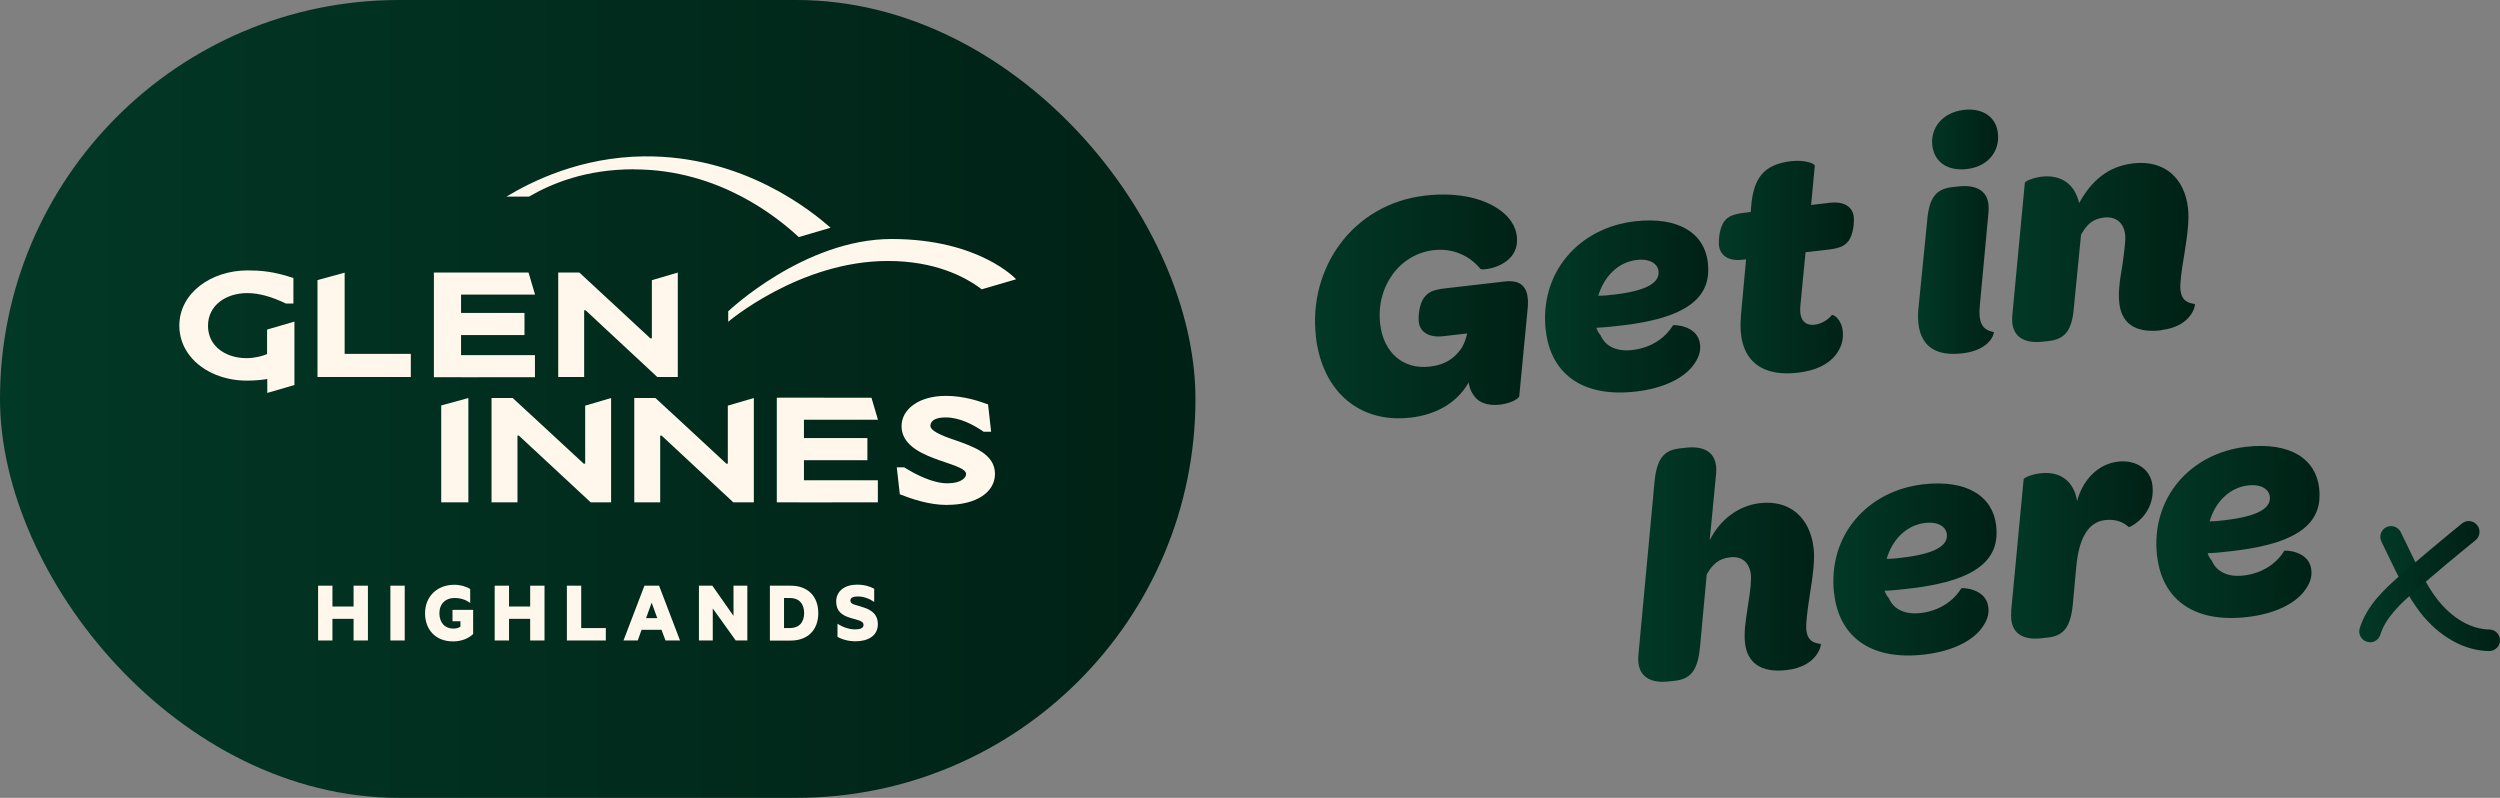 <?xml version="1.0" encoding="UTF-8"?>
<svg id="Layer_2" data-name="Layer 2" xmlns="http://www.w3.org/2000/svg" xmlns:xlink="http://www.w3.org/1999/xlink" viewBox="0 0 245.91 78.48">
  <rect x="0" y="0" width="245.91" height="78.48" fill="#808080" stroke="none"/>
  <defs>
    <style>
      .cls-1 {
        fill: url(#linear-gradient-12);
      }

      .cls-1, .cls-2, .cls-3, .cls-4, .cls-5, .cls-6, .cls-7, .cls-8, .cls-9, .cls-10, .cls-11, .cls-12, .cls-13 {
        stroke-width: 0px;
      }

      .cls-2 {
        fill: url(#linear-gradient);
      }

      .cls-3 {
        fill: #fff7eb;
      }

      .cls-4 {
        fill: url(#linear-gradient-6);
      }

      .cls-5 {
        fill: url(#linear-gradient-11);
      }

      .cls-6 {
        fill: url(#linear-gradient-5);
      }

      .cls-7 {
        fill: url(#linear-gradient-2);
      }

      .cls-8 {
        fill: url(#linear-gradient-7);
      }

      .cls-9 {
        fill: url(#linear-gradient-3);
      }

      .cls-10 {
        fill: url(#linear-gradient-9);
      }

      .cls-11 {
        fill: url(#linear-gradient-8);
      }

      .cls-12 {
        fill: url(#linear-gradient-10);
      }

      .cls-13 {
        fill: url(#linear-gradient-4);
      }
    </style>
    <linearGradient id="linear-gradient" x1="0" y1="39.24" x2="117.59" y2="39.24" gradientUnits="userSpaceOnUse">
      <stop offset="0" stop-color="#023826"/>
      <stop offset="1" stop-color="#002115"/>
    </linearGradient>
    <linearGradient id="linear-gradient-2" x1="129.35" y1="30.14" x2="150.3" y2="30.14" xlink:href="#linear-gradient"/>
    <linearGradient id="linear-gradient-3" x1="151.97" y1="30.14" x2="168.03" y2="30.14" xlink:href="#linear-gradient"/>
    <linearGradient id="linear-gradient-4" x1="169.07" y1="26.29" x2="182.34" y2="26.29" xlink:href="#linear-gradient"/>
    <linearGradient id="linear-gradient-5" x1="188.67" y1="22.79" x2="196.54" y2="22.79" xlink:href="#linear-gradient"/>
    <linearGradient id="linear-gradient-6" x1="197.9" y1="24.84" x2="215.88" y2="24.84" xlink:href="#linear-gradient"/>
    <linearGradient id="linear-gradient-7" x1="161.11" y1="55.54" x2="179.1" y2="55.54" xlink:href="#linear-gradient"/>
    <linearGradient id="linear-gradient-8" x1="180.34" y1="56.01" x2="196.4" y2="56.01" xlink:href="#linear-gradient"/>
    <linearGradient id="linear-gradient-9" x1="197.8" y1="54.1" x2="211.75" y2="54.1" xlink:href="#linear-gradient"/>
    <linearGradient id="linear-gradient-10" x1="212.1" y1="52.32" x2="228.16" y2="52.32" xlink:href="#linear-gradient"/>
    <linearGradient id="linear-gradient-11" x1="234.13" y1="57.9" x2="245.91" y2="57.9" xlink:href="#linear-gradient"/>
    <linearGradient id="linear-gradient-12" x1="232.06" y1="57.21" x2="243.89" y2="57.21" xlink:href="#linear-gradient"/>
  </defs>
  <g id="Layer_1-2" data-name="Layer 1">
    <g>
      <rect class="cls-2" x="0" y="0" width="117.59" height="78.48" rx="39.24" ry="39.24"/>
      <path class="cls-3" d="m28.96,31.63v6.24l-2.67.78v-1.37c-.52.09-1.24.16-2.02.16-2.44,0-4.67-1.04-5.81-2.74-.52-.77-.82-1.67-.82-2.67,0-3.23,3.16-5.43,6.7-5.43,1.19,0,2.53.07,4.52.75v2.51h-.73c-1.41-.68-2.67-1.03-3.8-1.03-2.13,0-3.87,1.22-3.87,3.21,0,.75.24,1.39.65,1.89.68.83,1.83,1.3,3.14,1.3.82,0,1.57-.21,2.02-.4v-2.41l2.67-.78Z"/>
      <path class="cls-3" d="m31.23,37.08v-9.53l2.67-.73v7.99h6.51v2.27h-9.18Z"/>
      <path class="cls-3" d="m43.4,49.41v-9.53l2.67-.73v10.26h-2.67Z"/>
      <g>
        <path class="cls-3" d="m36.19,57.61v5.39h-1.41v-2.13h-2.08v2.13h-1.41v-5.39h1.41v2.05h2.08v-2.05h1.41Z"/>
        <path class="cls-3" d="m39.81,63h-1.41v-5.39h1.41v5.39Z"/>
        <path class="cls-3" d="m45.29,61.64v-.53h-.78v-1.12h2.03v2.38c-.54.5-1.24.72-1.99.72-1.69,0-2.74-1.14-2.74-2.77s1.17-2.8,2.88-2.8c.6,0,1.17.17,1.56.42v1.37c-.41-.3-.9-.49-1.56-.49-.86,0-1.47.57-1.47,1.5s.55,1.51,1.37,1.51c.28,0,.52-.06.69-.19Z"/>
        <path class="cls-3" d="m53.56,57.61v5.39h-1.41v-2.13h-2.08v2.13h-1.41v-5.39h1.41v2.05h2.08v-2.05h1.41Z"/>
        <path class="cls-3" d="m55.76,57.61h1.41v4.17h2.42v1.22h-3.83v-5.39Z"/>
        <path class="cls-3" d="m64.83,57.61l2.06,5.39h-1.43l-.39-1.05h-1.96l-.38,1.05h-1.4l2.06-5.39h1.44Zm-1.29,3.19h1.11l-.55-1.52-.55,1.52Z"/>
        <path class="cls-3" d="m73.51,63h-1.14l-2.26-3.15v3.15h-1.36v-5.39h1.32l2.08,2.97v-2.97h1.36v5.39Z"/>
        <path class="cls-3" d="m75.73,57.61h2.04c1.7,0,2.72,1.05,2.72,2.7s-1.03,2.7-2.72,2.7h-2.04v-5.39Zm1.97,4.17c.9,0,1.4-.57,1.4-1.48s-.5-1.48-1.4-1.48h-.58v2.96h.58Z"/>
        <path class="cls-3" d="m82.38,61.35c.47.32,1.12.56,1.73.56.45,0,.83-.1.83-.43,0-.26-.17-.35-.46-.46l-.82-.24c-.9-.26-1.41-.71-1.41-1.61,0-1.07.9-1.66,2.04-1.66.73,0,1.25.16,1.7.4v1.3c-.48-.33-1.02-.54-1.63-.54-.4,0-.71.11-.71.39,0,.25.17.34.45.43l.82.25c.98.31,1.43.83,1.43,1.65,0,1.17-.99,1.69-2.2,1.69-.72,0-1.37-.2-1.77-.44v-1.3Z"/>
      </g>
      <path class="cls-3" d="m46.49,28.98c.6,0,1.2,0,6.14,0h0s-.64-2.17-.64-2.17c-3.89,0-4.16,0-4.42,0-1.62-.01-3.23,0-4.89,0v10.29c1.82,0,3.61.02,9.94,0v-2.17c-5.34,0-6.3,0-7.27,0,0-.26,0-1.05,0-1.97h6.24v-2.18h-6.24c0-.88,0-1.6,0-1.8.38,0,.76,0,1.13,0Z"/>
      <path class="cls-3" d="m80.22,41.29c.6,0,1.2,0,6.14,0h0s-.64-2.17-.64-2.17c-3.89,0-4.16,0-4.42,0-1.62-.01-3.23,0-4.89,0v10.29c1.82,0,3.61.02,9.94,0v-2.17c-5.34,0-6.3,0-7.27,0,0-.26,0-1.05,0-1.97h6.24v-2.18h-6.24c0-.88,0-1.6,0-1.8.38,0,.76,0,1.13,0Z"/>
      <path class="cls-3" d="m93.17,49.67c-1.78,0-3.49-.59-4.66-1.05l-.3-2.65h.73c1.12.7,2.81,1.57,4.24,1.57s1.85-.59,1.85-.91c0-1.22-6.35-1.36-6.35-4.71,0-1.66,1.69-2.98,4.36-2.98,1.78,0,3.28.52,4.15.84l.3,2.69h-.73c-1.01-.7-2.37-1.41-3.72-1.41-1.5,0-1.52.68-1.52.84,0,.63,1.99,1.24,2.53,1.43,1.64.59,3.82,1.31,3.82,3.28,0,1.83-1.87,3.05-4.69,3.05Z"/>
      <polygon class="cls-3" points="66.67 26.81 66.67 37.08 64.65 37.08 57.6 30.52 57.46 30.52 57.46 37.08 54.91 37.08 54.91 26.81 56.99 26.81 59.32 28.97 63.97 33.28 64.12 33.28 64.12 27.56 66.67 26.81"/>
      <polygon class="cls-3" points="60.11 39.15 60.11 49.41 58.1 49.41 51.04 42.85 50.9 42.85 50.9 49.41 48.35 49.41 48.35 39.15 50.43 39.15 52.76 41.3 57.42 45.61 57.56 45.61 57.56 39.9 60.11 39.15"/>
      <polygon class="cls-3" points="74.15 39.15 74.15 49.41 72.13 49.41 65.08 42.85 64.94 42.85 64.94 49.41 62.39 49.41 62.39 39.15 64.47 39.15 66.8 41.3 71.45 45.61 71.59 45.61 71.59 39.9 74.15 39.15"/>
      <path class="cls-3" d="m96.56,28.46l3.39-.99h0s-3.62-3.96-12.24-3.96-16.08,7.11-16.08,7.11v1.03s7.02-5.98,15.7-5.98c4.67,0,7.64,1.57,9.24,2.79Z"/>
      <path class="cls-3" d="m62.37,16.66c8.46,0,14.27,4.87,16.2,6.66l3.13-.92c-1.86-1.62-8.54-7.12-18.36-7.02-6.27.07-11.03,2.46-13.53,3.96h2.22c2.27-1.31,5.6-2.69,10.34-2.69Z"/>
      <g>
        <g>
          <path class="cls-7" d="m129.44,33.09c-.77-6.66,3.57-13.02,10.74-13.85,3.36-.39,5.99.33,7.55,1.57.85.67,1.37,1.51,1.47,2.43.35,2.98-3.4,3.42-3.58,3.21-.98-1.21-2.62-2.08-4.62-1.84-3.3.38-5.67,3.55-5.24,7.26.32,2.79,2.23,4.5,4.89,4.19,1.11-.13,1.9-.51,2.51-1.1.55-.55.88-1,1.16-2.16l-2.35.27c-1.46.17-2.3-.44-2.41-1.39-.06-.51.02-1.8.55-2.44.36-.46.78-.73,1.99-.87l5.9-.68c1.71-.2,2.45.62,2.27,2.63l-.83,8.65c.02.19-.76.7-1.87.83-1.21.14-2.21-.16-2.73-1.1-.2-.3-.3-.64-.38-1.08-1.04,1.86-3.01,3.15-5.71,3.46-4.95.57-8.68-2.47-9.32-7.99Z"/>
          <path class="cls-9" d="m152.05,32.56c-.67-5.78,3.29-10.16,8.75-10.79,4.35-.5,6.86,1.2,7.19,4.05.36,3.08-1.47,5.38-8.42,6.19-.79.09-1.62.19-2.55.23.1.28.22.52.41.72.45,1.07,1.54,1.65,3.13,1.47,1.84-.21,3.24-1.18,4-2.43.02-.07,2.44-.03,2.66,1.85.09.79-.16,1.43-.74,2.18-.9,1.13-2.74,2.15-5.53,2.48-5.59.65-8.43-2.01-8.89-5.95Zm6.63-3.57c3.49-.4,4.58-1.27,4.46-2.32-.08-.7-.82-1.26-2.15-1.1-1.87.22-3.24,1.69-3.77,3.52.55,0,1.02-.05,1.47-.11Z"/>
          <path class="cls-13" d="m171.24,31.1l.51-5.59-.38.04c-1.3.15-2.17-.39-2.28-1.38-.06-.51.02-1.77.55-2.44.34-.42.79-.67,2-.81l.57-.07.04-.52c.22-2.82,1.25-4.17,3.95-4.48,1.33-.15,2.34.24,2.31.47l-.36,3.84,1.81-.21c1.43-.17,2.26.38,2.38,1.36.06.51-.02,1.77-.55,2.44-.37.43-.79.67-2,.81l-2.19.25-.51,5.3c-.13,1.37.48,1.94,1.4,1.83.67-.08,1.3-.47,1.69-.94.15-.11.94.37,1.08,1.55.1.89-.16,1.66-.69,2.36-.76.96-2.01,1.55-3.72,1.75-4.03.47-5.98-1.65-5.6-5.59Z"/>
          <path class="cls-6" d="m188.71,30.3l.86-8.65c.19-2.24.9-3.06,2.42-3.24l.63-.07c1.65-.19,3.22.3,2.97,2.61l-.83,8.91c-.2,1.89.2,2.58,1.35,2.8.07.02-.21,1.76-3.1,2.1-3.55.41-4.57-1.66-4.31-4.45Zm1.36-15.98c-.2-1.71.97-3.26,3.1-3.51,1.71-.2,3.15.57,3.35,2.28.21,1.78-.97,3.3-3.06,3.54-1.81.21-3.19-.63-3.39-2.31Z"/>
          <path class="cls-4" d="m212.57,32.49c-2.67.31-3.89-.8-4.1-2.64-.11-.95-.03-1.89.3-3.8.19-1.37.33-2.45.27-2.96-.14-1.17-.89-1.83-2.09-1.69-1.08.13-1.66.64-2.25,1.68l-.71,7.22c-.19,2.24-.9,3.06-2.45,3.24l-.63.07c-1.62.19-3.19-.34-2.97-2.61l1.23-13.01c.01-.16.75-.5,1.7-.62,1.21-.14,2.44.23,3.15,1.37.2.33.38.76.5,1.23,1.17-2.13,2.77-3.6,5.3-3.9,3.08-.36,5.06,1.44,5.4,4.39.13,1.11-.03,2.51-.37,4.61-.27,1.57-.44,2.85-.37,3.48.11.92.6,1.25,1.41,1.35.1.02-.23,2.21-3.3,2.57Z"/>
        </g>
        <g>
          <path class="cls-8" d="m171.65,63.27c-.11-.95,0-1.9.3-3.8.23-1.38.33-2.45.27-2.96-.14-1.17-.86-1.83-2.06-1.69-1.08.13-1.69.65-2.28,1.68l-.67,7.22c-.22,2.24-.93,3.07-2.45,3.24l-.63.07c-1.62.19-3.19-.34-2.97-2.61l1.59-17.07c.22-2.24.93-3.07,2.45-3.24l.63-.07c1.65-.19,3.19.31,2.97,2.61l-.63,6.5c.96-1.94,2.72-3.4,4.95-3.66,2.95-.34,4.93,1.45,5.27,4.41.13,1.11-.03,2.51-.37,4.61-.24,1.57-.41,2.85-.34,3.48.11.92.56,1.25,1.41,1.35.1.02-.26,2.22-3.34,2.57-2.63.31-3.89-.8-4.1-2.64Z"/>
          <path class="cls-11" d="m180.41,58.43c-.67-5.78,3.29-10.16,8.75-10.79,4.35-.5,6.86,1.2,7.19,4.05.36,3.08-1.47,5.38-8.42,6.19-.79.09-1.62.19-2.55.23.1.28.22.52.41.72.45,1.07,1.54,1.65,3.13,1.47,1.84-.21,3.24-1.18,4-2.43.02-.07,2.44-.03,2.66,1.85.09.79-.16,1.43-.74,2.18-.9,1.13-2.74,2.15-5.53,2.48-5.59.65-8.43-2.01-8.89-5.95Zm6.63-3.57c3.49-.4,4.58-1.27,4.46-2.32-.08-.7-.82-1.26-2.15-1.1-1.87.22-3.24,1.69-3.77,3.53.55,0,1.02-.05,1.47-.11Z"/>
          <path class="cls-10" d="m197.82,60.17l1.23-13.01c.01-.16.71-.5,1.7-.61,1.17-.14,2.4.2,3.08,1.35.24.39.39.82.48,1.39.54-2.02,1.99-3.64,4.02-3.88,1.78-.21,3.21.75,3.39,2.31.34,2.95-2.25,4.18-2.32,4.13-.5-.46-1.22-.82-2.36-.69-1.71.2-2.57,1.94-2.81,4.6l-.34,3.71c-.22,2.24-.93,3.07-2.45,3.24l-.63.07c-1.62.19-3.19-.31-2.97-2.61Z"/>
          <path class="cls-12" d="m212.18,54.74c-.67-5.78,3.29-10.16,8.75-10.79,4.35-.5,6.86,1.2,7.19,4.05.36,3.08-1.47,5.38-8.42,6.19-.79.09-1.62.19-2.55.23.1.28.22.52.41.72.45,1.07,1.54,1.65,3.13,1.47,1.84-.21,3.24-1.18,4-2.43.02-.07,2.44-.03,2.66,1.85.09.79-.16,1.43-.74,2.18-.9,1.13-2.74,2.15-5.53,2.48-5.59.65-8.43-2.01-8.89-5.95Zm6.63-3.57c3.49-.4,4.58-1.27,4.46-2.32-.08-.7-.82-1.26-2.15-1.1-1.87.22-3.24,1.69-3.77,3.53.55,0,1.02-.05,1.47-.11Z"/>
        </g>
      </g>
      <path class="cls-5" d="m244.85,64.04s0,0,0,0c-2.44-.02-4.91-1.4-6.78-3.79-1.21-1.55-2.22-3.66-3.12-5.52-.25-.51-.48-.99-.7-1.45-.26-.52-.05-1.16.47-1.42.52-.26,1.16-.05,1.42.47.23.47.47.96.72,1.48.85,1.76,1.81,3.76,2.87,5.13,1.47,1.88,3.34,2.96,5.13,2.98.58,0,1.05.48,1.05,1.07,0,.58-.48,1.05-1.06,1.05Z"/>
      <path class="cls-1" d="m233.12,63.17c-.1,0-.21-.02-.31-.05-.56-.17-.87-.77-.7-1.32.69-2.21,2.35-3.8,4.15-5.35,1.95-1.69,3.94-3.36,5.91-4.96.45-.37,1.12-.3,1.49.16.37.45.3,1.12-.16,1.49-1.95,1.58-3.92,3.23-5.85,4.91-1.55,1.35-2.99,2.7-3.51,4.38-.14.45-.56.75-1.01.75Z"/>
    </g>
  </g>
</svg>
